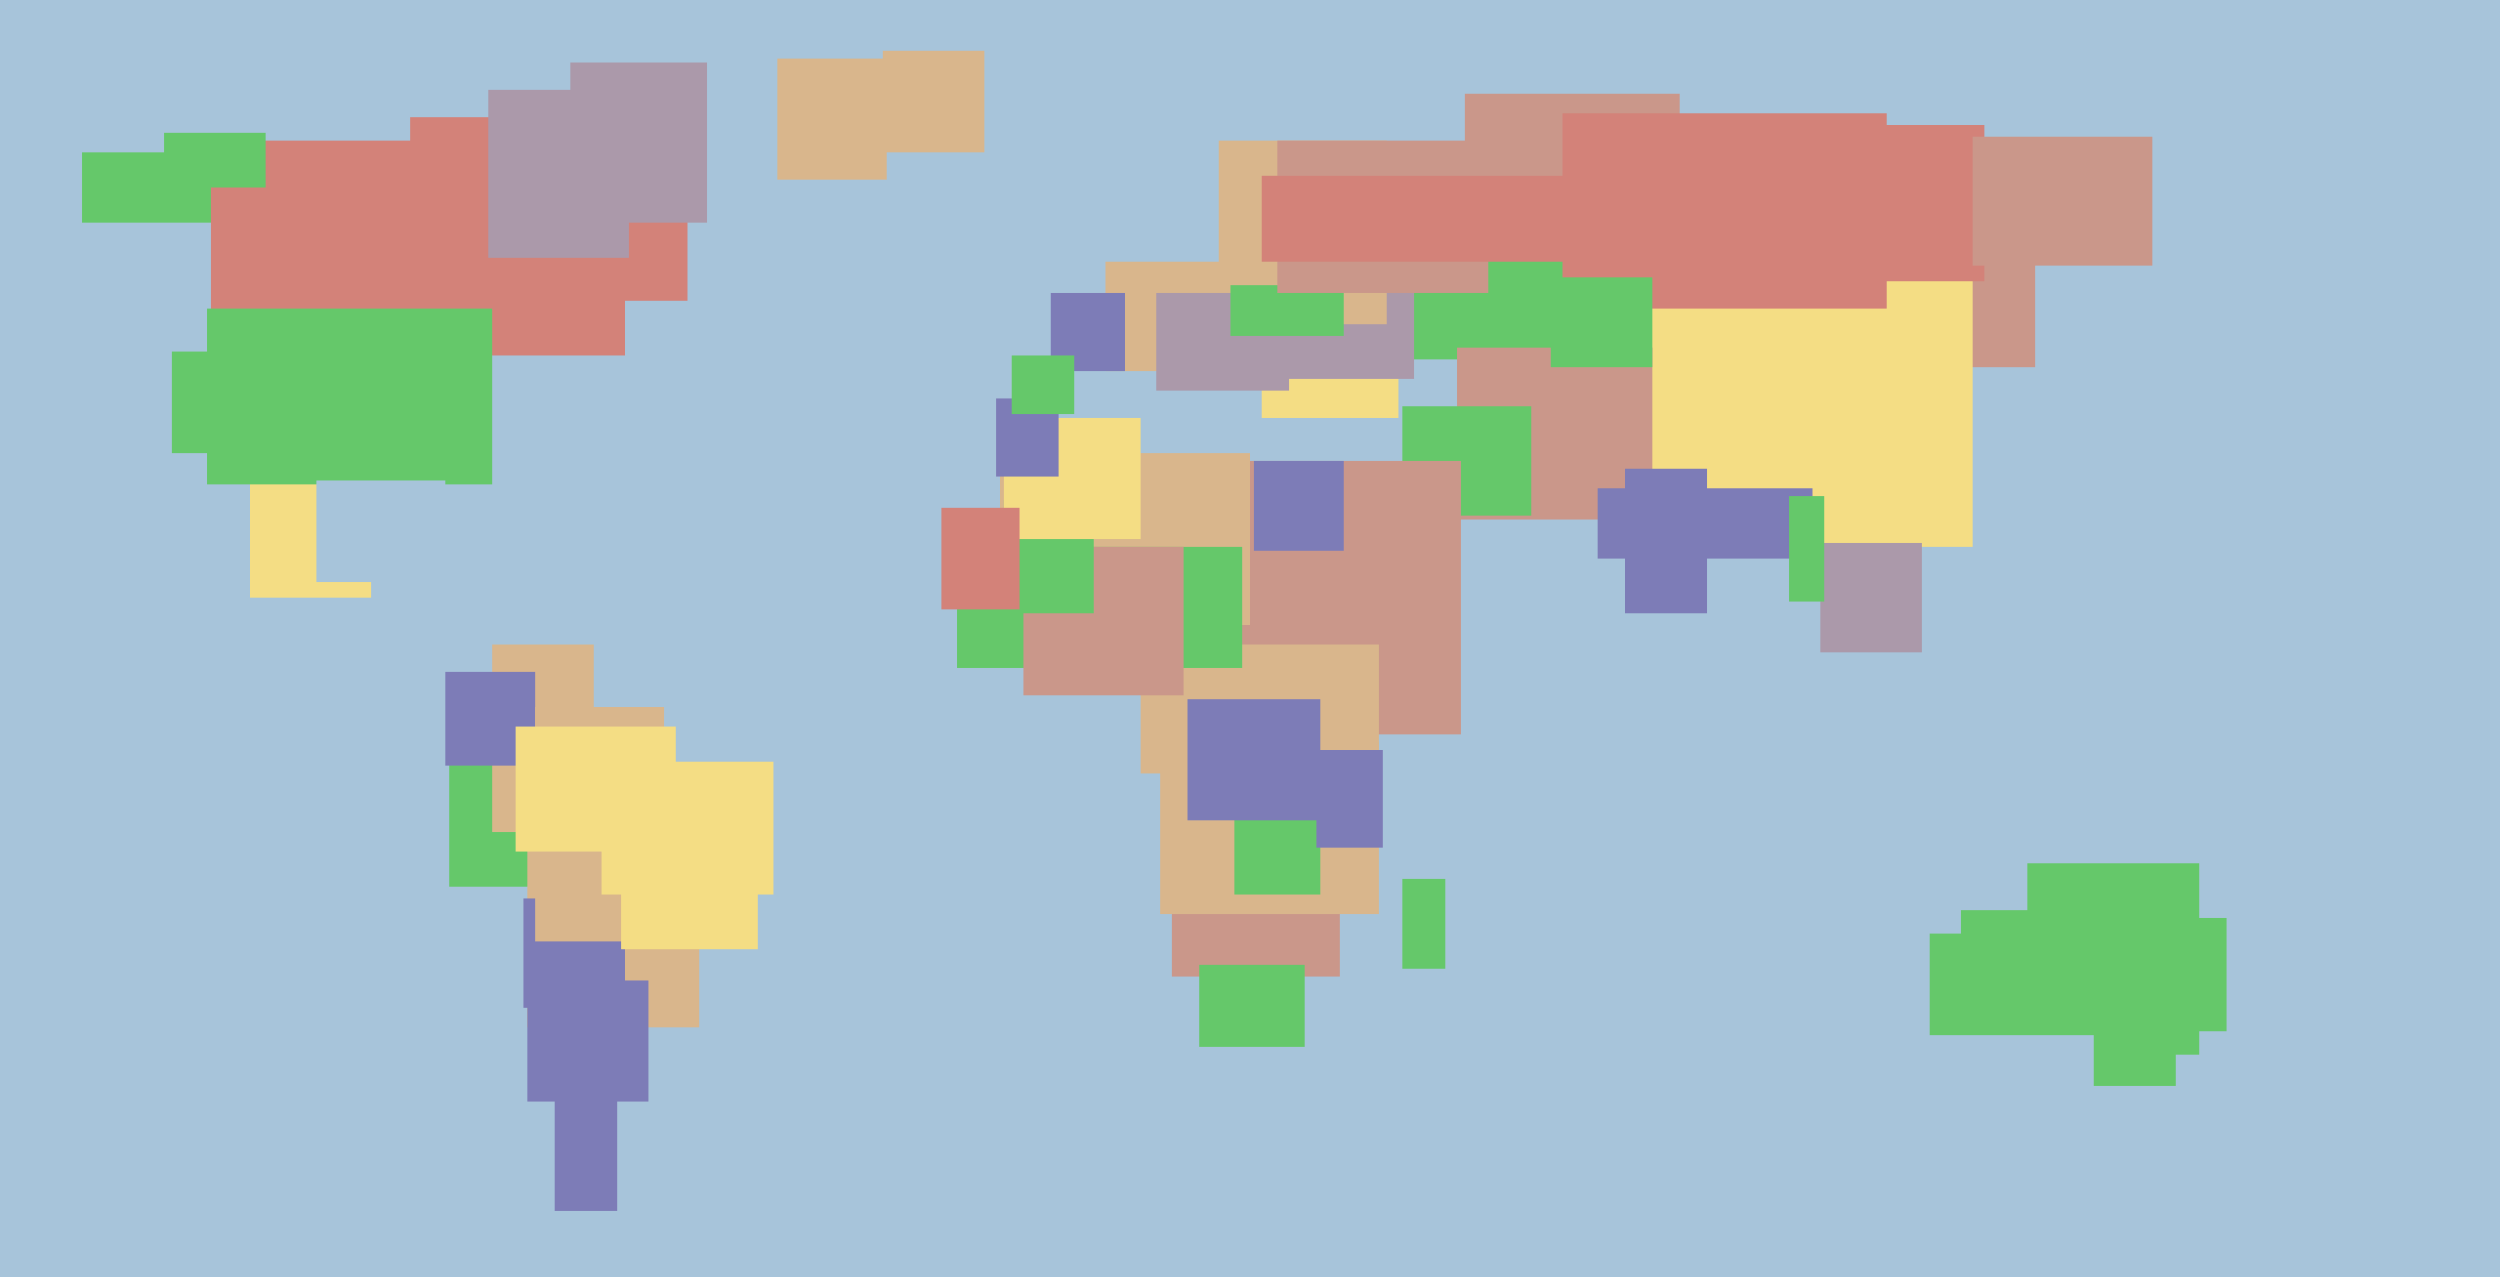 <svg xmlns="http://www.w3.org/2000/svg" width="640px" height="327px">
  <rect width="640" height="327" fill="rgb(167,196,218)"/>
  <rect x="488" y="50" width="33" height="44" fill="rgb(202,151,138)"/>
  <rect x="375" y="24" width="55" height="72" fill="rgb(202,151,138)"/>
  <rect x="115" y="188" width="23" height="39" fill="rgb(101,200,106)"/>
  <rect x="300" y="209" width="43" height="41" fill="rgb(202,151,138)"/>
  <rect x="326" y="50" width="172" height="42" fill="rgb(101,200,106)"/>
  <rect x="417" y="37" width="88" height="103" fill="rgb(244,221,132)"/>
  <rect x="466" y="139" width="26" height="28" fill="rgb(171,153,170)"/>
  <rect x="297" y="190" width="56" height="44" fill="rgb(217,182,140)"/>
  <rect x="21" y="39" width="40" height="18" fill="rgb(101,200,106)"/>
  <rect x="132" y="44" width="44" height="33" fill="rgb(211,130,121)"/>
  <rect x="373" y="89" width="50" height="44" fill="rgb(202,151,138)"/>
  <rect x="359" y="104" width="33" height="28" fill="rgb(101,200,106)"/>
  <rect x="317" y="118" width="57" height="70" fill="rgb(202,151,138)"/>
  <rect x="519" y="221" width="44" height="49" fill="rgb(101,200,106)"/>
  <rect x="416" y="120" width="21" height="37" fill="rgb(125,124,183)"/>
  <rect x="135" y="217" width="44" height="46" fill="rgb(217,182,140)"/>
  <rect x="316" y="193" width="22" height="36" fill="rgb(101,200,106)"/>
  <rect x="256" y="116" width="64" height="44" fill="rgb(217,182,140)"/>
  <rect x="64" y="117" width="31" height="36" fill="rgb(244,221,132)"/>
  <rect x="292" y="165" width="61" height="33" fill="rgb(217,182,140)"/>
  <rect x="442" y="32" width="66" height="40" fill="rgb(211,130,121)"/>
  <rect x="494" y="239" width="34" height="38" fill="rgb(101,200,106)"/>
  <rect x="283" y="67" width="35" height="28" fill="rgb(217,182,140)"/>
  <rect x="245" y="140" width="73" height="31" fill="rgb(101,200,106)"/>
  <rect x="54" y="36" width="56" height="54" fill="rgb(211,130,121)"/>
  <rect x="105" y="30" width="55" height="61" fill="rgb(211,130,121)"/>
  <rect x="134" y="230" width="26" height="28" fill="rgb(125,124,183)"/>
  <rect x="146" y="16" width="35" height="41" fill="rgb(171,153,170)"/>
  <rect x="142" y="271" width="16" height="39" fill="rgb(125,124,183)"/>
  <rect x="262" y="140" width="41" height="38" fill="rgb(202,151,138)"/>
  <rect x="323" y="89" width="35" height="18" fill="rgb(244,221,132)"/>
  <rect x="44" y="90" width="20" height="26" fill="rgb(101,200,106)"/>
  <rect x="307" y="247" width="27" height="21" fill="rgb(101,200,106)"/>
  <rect x="409" y="125" width="55" height="18" fill="rgb(125,124,183)"/>
  <rect x="326" y="54" width="36" height="43" fill="rgb(171,153,170)"/>
  <rect x="269" y="75" width="19" height="20" fill="rgb(125,124,183)"/>
  <rect x="534" y="235" width="36" height="29" fill="rgb(101,200,106)"/>
  <rect x="226" y="13" width="26" height="26" fill="rgb(217,182,140)"/>
  <rect x="126" y="165" width="26" height="48" fill="rgb(217,182,140)"/>
  <rect x="257" y="128" width="23" height="29" fill="rgb(101,200,106)"/>
  <rect x="312" y="36" width="43" height="47" fill="rgb(217,182,140)"/>
  <rect x="321" y="118" width="23" height="23" fill="rgb(125,124,183)"/>
  <rect x="502" y="233" width="55" height="45" fill="rgb(101,200,106)"/>
  <rect x="53" y="79" width="73" height="45" fill="rgb(101,200,106)"/>
  <rect x="359" y="225" width="11" height="23" fill="rgb(101,200,106)"/>
  <rect x="257" y="107" width="35" height="31" fill="rgb(244,221,132)"/>
  <rect x="114" y="172" width="23" height="24" fill="rgb(125,124,183)"/>
  <rect x="505" y="35" width="46" height="33" fill="rgb(202,151,138)"/>
  <rect x="458" y="127" width="9" height="27" fill="rgb(101,200,106)"/>
  <rect x="400" y="29" width="83" height="50" fill="rgb(211,130,121)"/>
  <rect x="475" y="265" width="61" height="66" fill="rgb(167,196,218)"/>
  <rect x="137" y="181" width="33" height="60" fill="rgb(217,182,140)"/>
  <rect x="154" y="195" width="44" height="34" fill="rgb(244,221,132)"/>
  <rect x="42" y="34" width="26" height="14" fill="rgb(101,200,106)"/>
  <rect x="241" y="130" width="20" height="26" fill="rgb(211,130,121)"/>
  <rect x="199" y="15" width="28" height="31" fill="rgb(217,182,140)"/>
  <rect x="132" y="186" width="41" height="32" fill="rgb(244,221,132)"/>
  <rect x="255" y="102" width="16" height="20" fill="rgb(125,124,183)"/>
  <rect x="259" y="91" width="16" height="15" fill="rgb(101,200,106)"/>
  <rect x="304" y="179" width="34" height="31" fill="rgb(125,124,183)"/>
  <rect x="397" y="71" width="26" height="23" fill="rgb(101,200,106)"/>
  <rect x="81" y="123" width="33" height="26" fill="rgb(167,196,218)"/>
  <rect x="296" y="75" width="34" height="25" fill="rgb(171,153,170)"/>
  <rect x="337" y="192" width="17" height="25" fill="rgb(125,124,183)"/>
  <rect x="125" y="23" width="36" height="43" fill="rgb(171,153,170)"/>
  <rect x="315" y="73" width="29" height="13" fill="rgb(101,200,106)"/>
  <rect x="327" y="36" width="54" height="39" fill="rgb(202,151,138)"/>
  <rect x="135" y="251" width="31" height="31" fill="rgb(125,124,183)"/>
  <rect x="159" y="209" width="35" height="34" fill="rgb(244,221,132)"/>
  <rect x="323" y="45" width="97" height="22" fill="rgb(211,130,121)"/>
</svg>